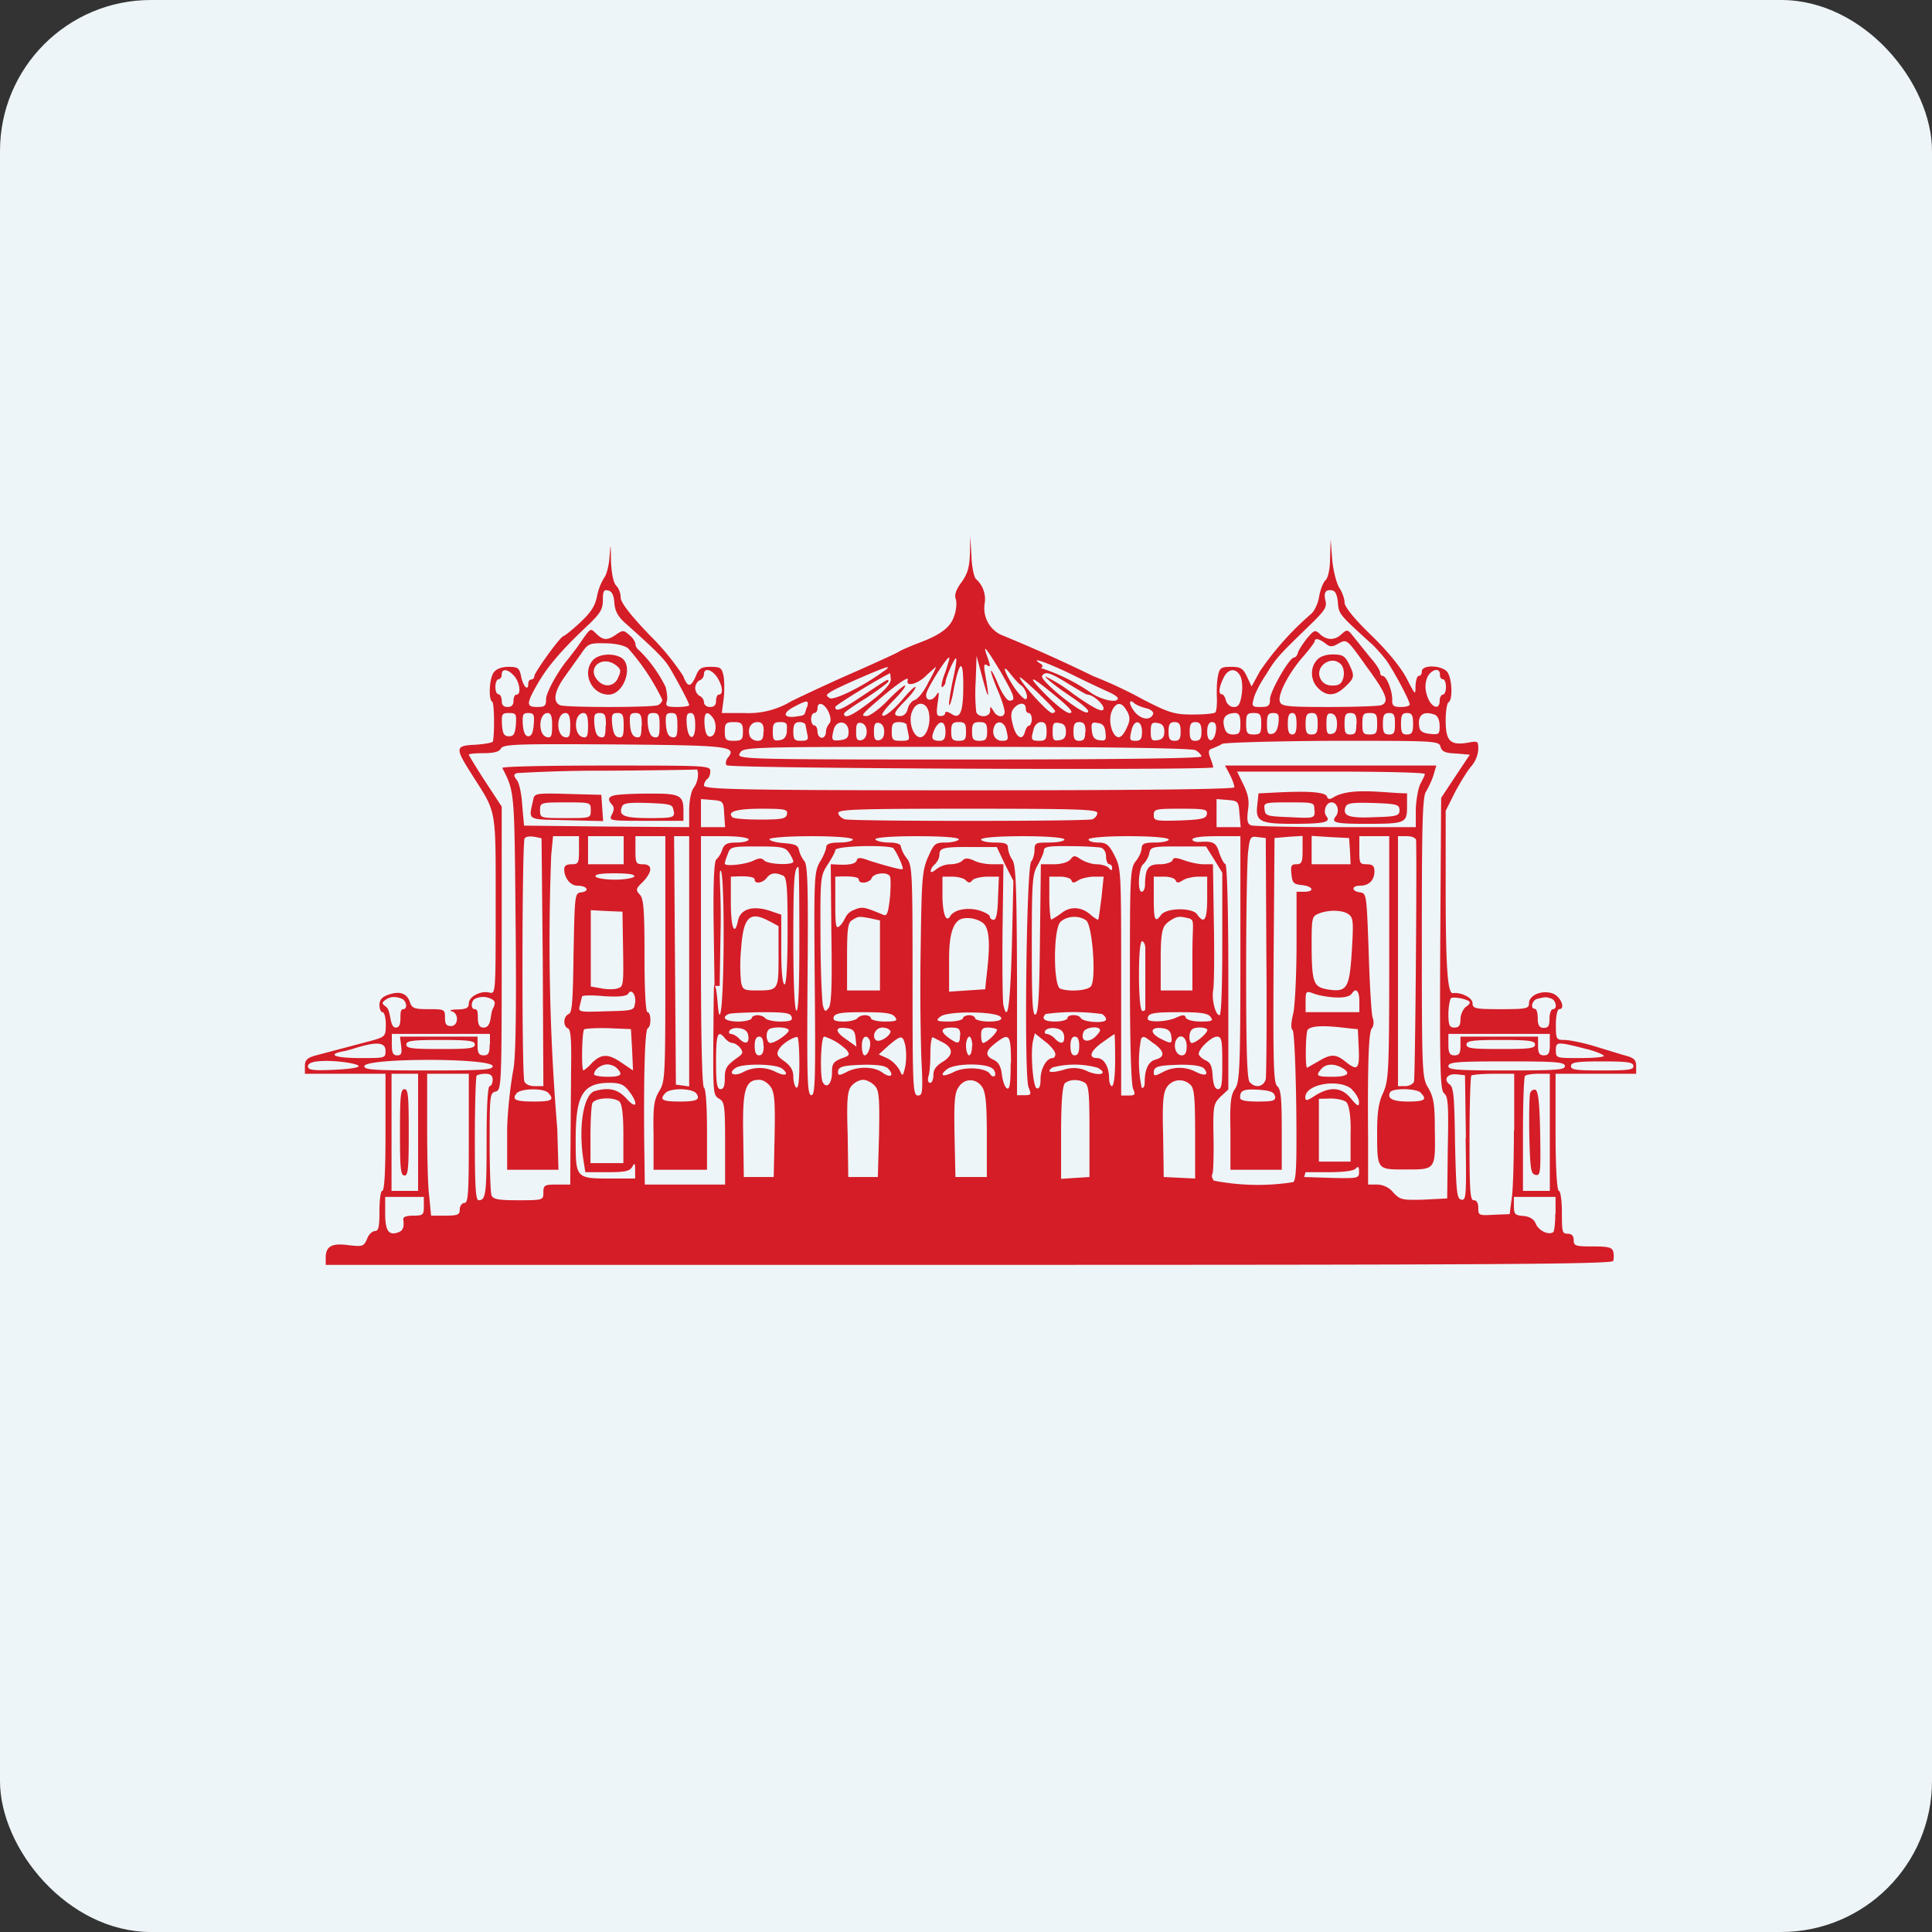 <!-- by FastBull --><svg xmlns="http://www.w3.org/2000/svg" width="64" height="64" viewBox="0 0 64 64"><rect x="0" y="0" width="64" height="64" fill="#333333" stroke="none"/><rect x="0" y="0" width="64" height="64" rx="5" ry="5" fill="#eef5f8" /><path fill="#eef5f8" d="M 2.75,2 L 61.55,2 L 61.55,60.80 L 2.75,60.80 L 2.75,2" /><path d="M 32.13,18.35 C 32.11,18.81 32.05,19.01 31.85,19.29 C 31.68,19.52 31.61,19.69 31.66,19.84 C 31.70,19.95 31.68,20.21 31.61,20.40 C 31.49,20.78 31.17,21.03 30.38,21.32 C 30.10,21.43 29.85,21.54 29.79,21.58 C 29.74,21.62 29.08,21.92 28.36,22.24 C 27.62,22.56 26.66,23.01 26.21,23.23 A 2.73,2.73 0 0,1 24.65,23.62 L 23.91,23.62 L 23.97,23.17 C 24,22.93 24,22.58 23.97,22.40 C 23.91,22.12 23.87,22.09 23.54,22.09 C 23.23,22.09 23.15,22.14 23.05,22.40 C 22.88,22.78 22.78,22.78 22.63,22.39 A 8.23,8.23 0 0,0 21.53,21.05 C 20.85,20.34 20.56,19.95 20.56,19.79 C 20.56,19.66 20.50,19.48 20.41,19.40 C 20.32,19.29 20.26,19.02 20.24,18.60 C 20.23,17.98 20.23,17.97 20.19,18.46 C 20.17,18.75 20.09,19.04 20.02,19.13 A 1.78,1.78 0 0,0 19.78,19.74 C 19.71,20.09 19.57,20.29 19.21,20.63 C 18.95,20.87 18.71,21.06 18.67,21.07 C 18.57,21.07 17.70,22.28 17.70,22.40 A 0.11,0.11 0 0,1 17.60,22.51 C 17.54,22.51 17.50,22.57 17.50,22.65 C 17.50,22.92 17.32,22.73 17.26,22.39 C 17.20,22.13 17.16,22.09 16.84,22.09 C 16.63,22.09 16.44,22.16 16.36,22.27 C 16.21,22.46 16.17,23.17 16.31,23.25 C 16.37,23.29 16.39,24.20 16.33,24.56 C 16.33,24.60 16.06,24.65 15.75,24.67 C 15.07,24.70 15.07,24.77 15.62,25.64 C 16.46,26.96 16.42,26.69 16.42,29.99 C 16.42,32.93 16.42,32.93 16.21,32.88 C 15.93,32.81 15.53,33.01 15.53,33.24 C 15.53,33.38 15.46,33.43 15.16,33.44 C 14.95,33.44 14.87,33.47 14.96,33.50 C 15.21,33.56 15.19,33.99 14.94,33.99 C 14.79,33.99 14.74,33.93 14.74,33.71 C 14.74,33.44 14.73,33.43 14.20,33.43 C 13.71,33.43 13.64,33.40 13.57,33.17 C 13.46,32.89 13.22,32.82 12.84,32.96 C 12.65,33.03 12.57,33.13 12.57,33.29 C 12.57,33.43 12.62,33.53 12.67,33.53 C 12.73,33.53 12.78,33.71 12.78,33.93 C 12.78,34.32 12.76,34.34 12.36,34.46 L 10.47,34.96 C 10.17,35.04 10.10,35.12 10.10,35.32 L 10.10,35.57 L 12.77,35.57 L 12.77,37.51 C 12.77,38.74 12.74,39.45 12.66,39.45 C 12.61,39.45 12.57,39.74 12.57,40.12 C 12.57,40.64 12.54,40.78 12.42,40.78 C 12.34,40.78 12.21,40.89 12.16,41.04 C 12.05,41.29 12.01,41.30 11.56,41.25 C 11,41.17 10.79,41.28 10.79,41.66 L 10.79,41.90 L 32.10,41.90 C 49.06,41.90 53.41,41.88 53.44,41.77 A 0.67,0.67 0 0,0 53.44,41.46 C 53.40,41.32 53.28,41.29 52.76,41.29 C 52.19,41.29 52.13,41.27 52.13,41.08 C 52.13,40.94 52.07,40.87 51.93,40.87 C 51.75,40.87 51.74,40.81 51.74,40.17 C 51.74,39.75 51.69,39.45 51.64,39.45 C 51.58,39.45 51.53,38.74 51.53,37.51 L 51.53,35.57 L 54.20,35.57 L 54.20,35.32 C 54.20,35.11 54.14,35.04 53.78,34.95 L 52.73,34.63 C 52.38,34.53 51.97,34.45 51.82,34.45 C 51.55,34.45 51.54,34.42 51.54,33.93 C 51.54,33.66 51.59,33.43 51.65,33.43 C 51.86,33.43 51.72,33.04 51.46,32.92 C 51.11,32.78 50.65,32.95 50.65,33.24 C 50.65,33.41 50.56,33.43 49.71,33.43 C 48.87,33.43 48.78,33.41 48.78,33.23 C 48.78,33.05 48.39,32.86 48.13,32.90 C 47.95,32.92 47.89,32.03 47.89,29.35 L 47.89,26.86 L 48.20,26.24 C 48.38,25.91 48.62,25.51 48.75,25.37 A 0.98,0.98 0 0,0 48.97,24.83 C 48.97,24.54 48.97,24.54 48.58,24.61 C 48.04,24.69 47.89,24.54 47.89,23.87 C 47.89,23.57 47.93,23.29 47.99,23.26 C 48.13,23.17 48.10,22.48 47.95,22.27 C 47.78,22.03 47.10,22.01 47.10,22.24 C 47.10,22.33 47.06,22.39 47,22.39 C 46.94,22.39 46.90,22.55 46.89,22.73 C 46.89,23.04 46.89,23.04 46.59,22.46 C 46.39,22.09 45.96,21.56 45.41,21.03 C 44.83,20.47 44.54,20.09 44.54,19.96 C 44.54,19.83 44.46,19.61 44.36,19.46 C 44.27,19.31 44.16,18.89 44.13,18.52 L 44.08,17.86 L 44.06,18.49 C 44.06,18.86 43.99,19.15 43.91,19.22 C 43.84,19.28 43.74,19.52 43.70,19.75 C 43.67,19.97 43.55,20.23 43.44,20.33 A 9.83,9.83 0 0,0 41.74,22.23 L 41.46,22.74 L 41.31,22.42 C 41.18,22.14 41.10,22.09 40.78,22.09 C 40.46,22.09 40.40,22.12 40.35,22.38 C 40.31,22.54 40.30,22.86 40.31,23.09 C 40.32,23.33 40.30,23.55 40.26,23.60 C 40.21,23.64 39.88,23.67 39.52,23.67 C 38.92,23.67 38.74,23.62 37.90,23.19 A 14.51,14.51 0 0,0 36.22,22.40 A 51.27,51.27 0 0,0 33.14,21.02 A 0.98,0.98 0 0,1 32.62,19.98 A 0.89,0.89 0 0,0 32.33,19.18 C 32.27,19.13 32.19,18.78 32.18,18.41 L 32.14,17.75 L 32.13,18.35 L 32.13,18.35 M 20.35,19.96 C 20.37,20.23 20.46,20.41 20.69,20.62 C 21.81,21.62 22.02,21.84 22.22,22.18 C 22.52,22.70 22.83,23.29 22.83,23.36 C 22.83,23.39 22.65,23.42 22.43,23.42 C 22.08,23.42 22.04,23.39 22.09,23.23 C 22.12,23.13 22.09,22.92 22.05,22.76 A 4.41,4.41 0 0,0 21.18,21.55 C 21.11,21.50 21.05,21.41 21.05,21.34 C 21.05,21.27 20.97,21.13 20.84,21.03 C 20.66,20.87 20.63,20.87 20.41,21.02 C 20.11,21.23 19.98,21.21 19.75,20.99 C 19.54,20.80 19.60,20.75 19.12,21.44 L 18.83,21.82 C 18.51,22.19 18.09,22.93 18.09,23.16 C 18.09,23.38 18.05,23.42 17.80,23.42 C 17.44,23.42 17.43,23.32 17.77,22.72 C 18.11,22.11 18.57,21.56 19.51,20.68 C 19.89,20.31 19.97,20.18 19.97,19.88 C 19.97,19.60 20,19.52 20.14,19.56 C 20.26,19.58 20.33,19.70 20.35,19.95 L 20.35,19.96 M 44.32,19.97 C 44.35,20.34 44.37,20.36 45.38,21.28 C 45.54,21.41 45.78,21.69 45.92,21.87 C 46.17,22.22 46.70,23.21 46.70,23.34 C 46.70,23.38 46.58,23.42 46.41,23.42 C 46.16,23.42 46.11,23.38 46.12,23.17 C 46.12,22.87 45.93,22.39 45.80,22.39 C 45.76,22.39 45.72,22.35 45.72,22.29 C 45.72,22.21 45.58,21.99 45.40,21.79 L 44.86,21.12 C 44.65,20.85 44.63,20.84 44.46,20.99 C 44.23,21.22 43.96,21.22 43.73,21.01 C 43.57,20.86 43.54,20.86 43.31,21.13 C 43.17,21.30 43.04,21.51 43,21.60 C 42.98,21.71 42.91,21.78 42.87,21.78 C 42.71,21.78 42.07,22.91 42.07,23.16 C 42.07,23.38 42.02,23.42 41.76,23.42 C 41.48,23.42 41.46,23.40 41.53,23.15 C 41.56,22.99 41.75,22.62 41.95,22.33 C 42.28,21.78 42.39,21.68 43.44,20.66 C 43.87,20.24 43.96,20.11 43.91,19.91 C 43.84,19.63 43.91,19.51 44.14,19.56 C 44.24,19.58 44.30,19.72 44.32,19.97 L 44.32,19.97 M 43.90,21.31 C 44.06,21.44 44.13,21.44 44.35,21.31 C 44.62,21.17 44.62,21.17 45.26,22.07 C 45.93,22.98 46.03,23.25 45.76,23.36 C 45.67,23.39 44.90,23.42 44.04,23.42 C 42.66,23.42 42.45,23.40 42.40,23.25 C 42.31,23.03 42.68,22.31 43.16,21.76 C 43.37,21.52 43.54,21.29 43.55,21.25 C 43.55,21.13 43.69,21.15 43.90,21.31 L 43.90,21.31 M 20.81,21.48 A 7.35,7.35 0 0,1 21.94,23.18 C 21.94,23.24 21.87,23.33 21.79,23.36 C 21.58,23.44 18.74,23.44 18.55,23.36 C 18.31,23.25 18.36,22.91 18.69,22.44 L 19.24,21.67 C 19.48,21.32 19.51,21.30 20.04,21.31 C 20.38,21.31 20.69,21.38 20.81,21.48 L 20.81,21.48 M 33.14,22.24 C 33.62,23.08 33.66,23.21 33.44,23.21 C 33.36,23.21 33.20,22.98 33.08,22.70 C 32.96,22.41 32.85,22.20 32.83,22.22 C 32.81,22.24 32.91,22.53 33.04,22.84 C 33.18,23.16 33.28,23.49 33.28,23.58 C 33.28,23.79 33.02,23.77 32.91,23.55 C 32.80,23.38 32.80,23.38 32.80,23.55 C 32.80,23.76 32.42,23.79 32.34,23.59 A 5.78,5.78 0 0,1 32.32,22.59 L 32.35,21.73 L 32.57,22.55 C 32.77,23.27 32.78,23.16 32.62,22.25 C 32.59,22.04 32.60,21.98 32.69,22.03 C 32.82,22.12 32.82,22.08 32.70,21.74 C 32.54,21.30 32.66,21.45 33.14,22.24 L 33.14,22.24 M 19.64,21.87 C 19.27,22.29 19.59,23.01 20.16,23.01 C 20.68,23.01 21,22.03 20.57,21.78 C 20.27,21.62 19.82,21.67 19.64,21.87 L 19.64,21.87 M 43.62,21.87 C 43.39,22.13 43.41,22.55 43.67,22.80 C 43.95,23.08 44.24,23.06 44.56,22.75 C 44.88,22.45 44.88,22.39 44.68,21.98 C 44.55,21.73 44.47,21.68 44.15,21.68 C 43.91,21.68 43.72,21.75 43.62,21.87 M 31.30,22.30 C 31.19,22.59 31.16,22.79 31.22,22.76 C 31.27,22.72 31.32,22.65 31.32,22.61 C 31.32,22.45 31.63,21.76 31.67,21.81 C 31.70,21.83 31.65,22.17 31.56,22.55 C 31.48,22.93 31.43,23.28 31.44,23.35 C 31.46,23.41 31.54,23.17 31.60,22.80 C 31.79,21.86 31.91,21.82 31.91,22.71 C 31.91,23.61 31.80,23.84 31.52,23.65 C 31.39,23.57 31.31,23.56 31.31,23.62 C 31.31,23.68 31.25,23.72 31.15,23.72 C 31.03,23.72 31.01,23.65 31.06,23.29 C 31.12,22.91 31.11,22.87 31,23.05 C 30.83,23.28 30.61,23.18 30.70,22.93 C 30.81,22.64 31.36,21.78 31.44,21.78 C 31.47,21.78 31.40,22.01 31.30,22.31 L 31.30,22.30 M 20.41,22.04 C 20.57,22.17 20.58,22.22 20.48,22.44 C 20.36,22.74 20.03,22.79 19.81,22.55 C 19.41,22.14 19.94,21.68 20.41,22.04 M 35.48,22.33 C 35.98,22.58 36.54,22.84 36.72,22.92 C 36.90,23 37.03,23.09 37.03,23.13 C 37.03,23.30 36.53,23.20 36.17,22.97 A 6.25,6.25 0 0,0 34.48,22.13 C 34.56,22.09 34.55,22.03 34.46,21.98 C 34.09,21.74 34.65,21.93 35.48,22.33 L 35.48,22.33 M 44.44,22.03 C 44.51,22.13 44.54,22.30 44.50,22.45 C 44.45,22.64 44.37,22.71 44.14,22.71 C 43.95,22.71 43.82,22.63 43.75,22.50 C 43.52,22.08 44.13,21.66 44.44,22.03 L 44.44,22.03 M 29.25,22.25 C 28.59,22.74 27.64,23.20 27.49,23.13 C 27.35,23.04 27.36,23.02 27.53,22.91 C 27.75,22.77 29.24,22.12 29.39,22.10 C 29.44,22.10 29.39,22.17 29.25,22.25 L 29.25,22.25 M 30.75,22.61 C 30.61,22.91 30.40,23.16 30.30,23.19 C 30.21,23.21 30.10,23.35 30.07,23.48 C 30.04,23.63 29.93,23.72 29.83,23.72 C 29.56,23.72 29.59,23.61 29.99,23.21 C 30.18,23.02 30.33,22.82 30.33,22.76 C 30.33,22.71 30.12,22.90 29.88,23.19 C 29.63,23.48 29.36,23.71 29.26,23.71 C 29.16,23.71 29.26,23.55 29.59,23.21 C 29.86,22.94 30.03,22.71 29.98,22.71 C 29.92,22.71 29.66,22.94 29.39,23.22 C 29.13,23.49 28.81,23.72 28.71,23.72 C 28.53,23.72 28.55,23.68 28.81,23.44 C 29.55,22.78 30.14,22.34 30.07,22.53 C 29.99,22.77 30.42,22.66 30.70,22.36 L 31,22.09 C 31.02,22.09 30.91,22.33 30.75,22.61 L 30.75,22.61 M 33.80,22.69 C 33.95,22.75 34.08,23.11 33.99,23.16 C 33.94,23.19 33.76,23.01 33.59,22.76 C 33.24,22.23 33.17,21.92 33.50,22.36 C 33.63,22.52 33.77,22.67 33.81,22.69 L 33.80,22.69 M 17.04,22.40 C 17.22,22.61 17.27,23.01 17.11,23.01 C 17.05,23.01 17.01,23.11 17.01,23.22 C 17.01,23.35 16.95,23.42 16.81,23.42 C 16.68,23.42 16.62,23.35 16.62,23.21 C 16.62,23.11 16.57,23 16.52,23 C 16.46,23 16.41,22.90 16.41,22.76 C 16.41,22.61 16.46,22.50 16.52,22.50 C 16.57,22.50 16.62,22.43 16.62,22.35 C 16.62,22.13 16.83,22.16 17.04,22.40 L 17.04,22.40 M 23.76,22.44 C 23.94,22.73 23.97,23.01 23.81,23.01 C 23.76,23.01 23.72,23.11 23.72,23.22 C 23.72,23.35 23.66,23.42 23.52,23.42 C 23.41,23.42 23.32,23.35 23.32,23.26 A 0.25,0.25 0 0,0 23.17,23.05 C 23.10,23.01 23.03,22.90 23.03,22.79 C 23.03,22.69 23.10,22.57 23.17,22.54 C 23.26,22.51 23.32,22.41 23.32,22.33 C 23.32,22.11 23.58,22.17 23.76,22.44 L 23.76,22.44 M 41.09,22.40 C 41.15,22.53 41.17,22.78 41.13,23.02 C 41.08,23.34 41.02,23.42 40.87,23.42 C 40.76,23.42 40.66,23.34 40.61,23.21 C 40.59,23.11 40.53,23 40.48,23 C 40.36,23 40.37,22.79 40.52,22.48 C 40.67,22.14 40.94,22.11 41.09,22.40 L 41.09,22.40 M 47.70,22.35 C 47.70,22.43 47.73,22.50 47.80,22.50 C 47.85,22.50 47.90,22.61 47.90,22.76 C 47.90,22.90 47.85,23.01 47.80,23.01 C 47.74,23.01 47.69,23.11 47.69,23.22 C 47.69,23.56 47.38,23.42 47.27,23.03 A 0.84,0.84 0 0,1 47.28,22.44 C 47.41,22.17 47.70,22.10 47.70,22.34 L 47.70,22.35 M 29.51,22.50 C 29.51,22.64 29.33,22.86 28.88,23.21 C 28.26,23.69 27.96,23.84 27.96,23.64 C 27.96,23.60 28.30,23.36 28.70,23.12 C 29.10,22.85 29.43,22.61 29.43,22.57 C 29.44,22.46 29.39,22.51 28.54,23.07 C 27.89,23.51 27.67,23.60 27.67,23.42 C 27.67,23.36 29.10,22.48 29.49,22.30 L 29.51,22.51 L 29.51,22.50 M 35.39,22.65 C 35.71,22.85 35.99,23.01 36.02,23.01 C 36.23,23.01 36.62,23.39 36.55,23.50 C 36.50,23.60 36.23,23.46 35.57,23 A 4.88,4.88 0 0,0 34.63,22.41 C 34.60,22.43 34.94,22.71 35.38,23.01 C 35.95,23.39 36.14,23.58 36.01,23.60 C 35.80,23.64 34.44,22.54 34.52,22.39 C 34.63,22.22 34.80,22.29 35.39,22.65 M 34.95,23.55 C 34.96,23.59 34.92,23.62 34.85,23.62 C 34.72,23.62 33.78,22.58 33.78,22.44 C 33.78,22.36 34.89,23.41 34.95,23.55 M 34.69,22.83 C 35.45,23.44 35.60,23.62 35.43,23.62 C 35.32,23.62 35.01,23.37 34.69,23.06 C 34.06,22.43 34.06,22.32 34.69,22.83 M 26.72,23.44 C 26.64,23.72 26.68,23.69 26.34,23.74 C 25.94,23.79 25.92,23.61 26.31,23.41 C 26.75,23.18 26.81,23.18 26.73,23.44 L 26.72,23.44 M 37.96,23.46 C 38.11,23.49 38.22,23.58 38.20,23.65 C 38.12,23.86 37.85,23.85 37.63,23.63 C 37.42,23.40 37.35,23.12 37.56,23.28 C 37.62,23.35 37.81,23.42 37.96,23.46 L 37.96,23.46 M 27.45,23.59 C 27.53,23.78 27.53,23.90 27.47,23.97 A 0.47,0.47 0 0,0 27.36,24.25 C 27.36,24.35 27.30,24.44 27.23,24.44 C 27.14,24.44 27.08,24.34 27.08,24.23 C 27.08,24.12 27.03,24.03 26.97,24.03 C 26.92,24.03 26.87,23.93 26.87,23.82 C 26.87,23.71 26.92,23.62 26.97,23.62 C 27.03,23.62 27.08,23.56 27.08,23.47 C 27.08,23.22 27.31,23.29 27.45,23.59 L 27.45,23.59 M 30.77,23.61 C 30.85,23.99 30.67,24.46 30.46,24.42 C 30.23,24.38 30.08,23.86 30.22,23.56 C 30.36,23.21 30.69,23.24 30.77,23.60 L 30.77,23.61 M 33.98,23.47 C 33.98,23.56 34.02,23.62 34.08,23.62 C 34.13,23.62 34.18,23.71 34.18,23.83 C 34.18,23.93 34.13,24.04 34.09,24.04 C 34.04,24.04 33.99,24.12 33.95,24.25 C 33.87,24.56 33.65,24.43 33.55,24 C 33.48,23.74 33.48,23.59 33.58,23.47 C 33.75,23.26 33.98,23.26 33.98,23.47 L 33.98,23.47 M 37.34,23.56 C 37.44,23.77 37.44,23.87 37.32,24.12 C 37.24,24.30 37.13,24.44 37.04,24.42 C 36.83,24.38 36.70,23.85 36.83,23.56 C 36.97,23.24 37.17,23.24 37.33,23.56 L 37.34,23.56 M 17.09,24.01 C 17.06,24.31 17.02,24.39 16.86,24.39 C 16.70,24.39 16.65,24.31 16.63,24.01 C 16.61,23.65 16.63,23.62 16.86,23.62 C 17.10,23.62 17.11,23.65 17.09,24.01 M 17.68,24.01 C 17.66,24.26 17.61,24.39 17.50,24.39 C 17.40,24.39 17.34,24.26 17.32,24.01 C 17.30,23.67 17.32,23.62 17.50,23.62 C 17.68,23.62 17.71,23.67 17.68,24.01 M 18.29,24.04 C 18.29,24.38 18.26,24.45 18.12,24.42 C 17.81,24.35 17.84,23.62 18.14,23.62 C 18.25,23.62 18.29,23.72 18.29,24.04 L 18.29,24.04 M 18.89,24.04 C 18.89,24.38 18.86,24.45 18.71,24.42 C 18.41,24.35 18.43,23.62 18.73,23.62 C 18.84,23.62 18.89,23.72 18.89,24.04 L 18.89,24.04 M 19.48,24.04 C 19.48,24.38 19.45,24.45 19.31,24.42 C 18.99,24.35 19.01,23.62 19.33,23.62 C 19.43,23.62 19.48,23.72 19.48,24.04 L 19.48,24.04 M 20.06,24.04 C 20.06,24.38 20.03,24.45 19.90,24.42 C 19.77,24.40 19.72,24.27 19.69,24 C 19.67,23.68 19.69,23.62 19.87,23.62 C 20.03,23.62 20.08,23.68 20.07,24.04 L 20.06,24.04 M 20.66,24.04 C 20.66,24.38 20.63,24.45 20.48,24.42 C 20.37,24.40 20.31,24.27 20.28,24 C 20.25,23.68 20.28,23.62 20.45,23.62 C 20.63,23.62 20.66,23.68 20.66,24.04 L 20.66,24.04 M 21.25,24.04 C 21.25,24.38 21.22,24.45 21.08,24.42 C 20.96,24.40 20.89,24.27 20.87,24 C 20.85,23.68 20.87,23.62 21.05,23.62 C 21.22,23.62 21.26,23.68 21.26,24.04 L 21.25,24.04 M 21.85,24.04 C 21.85,24.38 21.82,24.45 21.67,24.42 C 21.56,24.40 21.49,24.27 21.46,24 C 21.44,23.68 21.46,23.62 21.64,23.62 C 21.82,23.62 21.85,23.68 21.85,24.04 M 22.44,24.04 C 22.44,24.38 22.41,24.45 22.26,24.42 C 22.14,24.40 22.08,24.27 22.06,24 C 22.04,23.68 22.06,23.62 22.24,23.62 C 22.41,23.62 22.44,23.68 22.44,24.04 M 23.03,24.04 C 23.03,24.56 22.79,24.53 22.75,24 C 22.73,23.71 22.75,23.62 22.88,23.62 C 22.98,23.62 23.03,23.72 23.03,24.04 M 23.61,23.77 C 23.77,23.97 23.72,24.40 23.52,24.40 C 23.41,24.40 23.36,24.26 23.34,24.01 C 23.31,23.61 23.41,23.51 23.61,23.77 M 41.09,23.98 C 41.09,24.29 41.05,24.33 40.84,24.33 C 40.68,24.33 40.59,24.26 40.55,24.06 C 40.48,23.78 40.60,23.63 40.91,23.62 C 41.04,23.62 41.09,23.70 41.09,23.98 L 41.09,23.98 M 41.78,23.98 C 41.78,24.29 41.75,24.33 41.53,24.33 C 41.32,24.33 41.28,24.29 41.28,23.98 C 41.28,23.66 41.31,23.62 41.53,23.62 C 41.74,23.62 41.78,23.66 41.78,23.98 M 42.35,23.96 C 42.32,24.17 42.26,24.29 42.14,24.31 C 42.01,24.34 41.97,24.28 41.97,23.99 C 41.97,23.68 42.01,23.62 42.18,23.62 C 42.35,23.62 42.38,23.67 42.35,23.96 M 42.95,23.98 C 42.95,24.23 42.91,24.33 42.81,24.33 C 42.70,24.33 42.66,24.23 42.66,23.98 C 42.66,23.72 42.70,23.62 42.81,23.62 C 42.91,23.62 42.95,23.72 42.95,23.98 M 43.65,23.98 C 43.65,24.27 43.61,24.33 43.45,24.33 C 43.29,24.33 43.25,24.27 43.25,23.98 C 43.25,23.69 43.29,23.62 43.46,23.62 C 43.61,23.62 43.65,23.69 43.65,23.98 L 43.65,23.98 M 44.29,23.98 C 44.29,24.19 44.24,24.29 44.12,24.31 C 43.97,24.34 43.94,24.28 43.94,23.98 C 43.94,23.68 43.97,23.61 44.12,23.64 C 44.22,23.66 44.29,23.77 44.29,23.98 M 44.93,23.98 C 44.93,24.27 44.90,24.33 44.73,24.33 C 44.57,24.33 44.54,24.27 44.54,23.98 C 44.54,23.69 44.57,23.62 44.73,23.62 C 44.90,23.62 44.94,23.69 44.94,23.98 L 44.93,23.98 M 45.62,23.98 C 45.62,24.29 45.59,24.33 45.37,24.33 C 45.16,24.33 45.13,24.29 45.13,23.98 C 45.13,23.66 45.16,23.62 45.37,23.62 C 45.59,23.62 45.62,23.66 45.62,23.98 M 46.21,23.98 C 46.21,24.27 46.18,24.33 46.02,24.33 C 45.85,24.33 45.81,24.27 45.81,23.98 C 45.81,23.69 45.85,23.62 46.02,23.62 C 46.18,23.62 46.21,23.69 46.21,23.98 M 46.81,23.98 C 46.81,24.27 46.77,24.33 46.60,24.33 C 46.45,24.33 46.41,24.27 46.41,23.98 C 46.41,23.69 46.45,23.62 46.61,23.62 C 46.77,23.62 46.81,23.69 46.81,23.98 L 46.81,23.98 M 47.54,23.68 C 47.63,23.72 47.69,23.87 47.69,24.05 C 47.69,24.32 47.67,24.34 47.37,24.31 C 47.16,24.29 47.04,24.23 47.02,24.10 C 46.94,23.69 47.15,23.53 47.54,23.68 L 47.54,23.68 M 24.61,24.24 C 24.61,24.50 24.57,24.54 24.31,24.54 C 24.04,24.54 24.01,24.50 24.01,24.23 C 24.01,23.97 24.04,23.92 24.31,23.92 C 24.57,23.92 24.61,23.97 24.61,24.24 M 25.29,24.24 C 25.29,24.47 25.25,24.54 25.09,24.54 C 24.99,24.54 24.87,24.47 24.84,24.39 C 24.75,24.14 24.87,23.92 25.09,23.92 C 25.25,23.92 25.30,24 25.30,24.24 L 25.29,24.24 M 26.07,24.21 C 26.05,24.42 25.97,24.50 25.82,24.52 C 25.63,24.55 25.60,24.51 25.60,24.24 C 25.60,23.98 25.63,23.92 25.85,23.92 C 26.06,23.92 26.09,23.97 26.06,24.21 L 26.07,24.21 M 26.68,24 L 26.74,24.31 C 26.79,24.50 26.76,24.54 26.53,24.54 C 26.32,24.54 26.28,24.50 26.28,24.23 C 26.28,24 26.33,23.92 26.49,23.92 C 26.60,23.92 26.68,23.97 26.68,24.01 L 26.68,24 M 28.11,24.24 C 28.11,24.44 28.05,24.49 27.83,24.52 C 27.55,24.55 27.53,24.52 27.62,24.16 C 27.72,23.82 28.11,23.88 28.11,24.24 L 28.11,24.24 M 28.71,24.24 C 28.71,24.40 28.63,24.50 28.53,24.52 C 28.39,24.54 28.36,24.48 28.36,24.24 C 28.36,23.99 28.39,23.92 28.53,23.95 C 28.63,23.97 28.71,24.07 28.71,24.24 M 29.29,24.24 C 29.29,24.40 29.23,24.50 29.12,24.52 C 28.99,24.54 28.95,24.48 28.95,24.24 C 28.95,23.99 28.99,23.92 29.12,23.95 C 29.22,23.97 29.29,24.07 29.29,24.24 M 30.03,24.01 L 30.09,24.31 C 30.14,24.52 30.11,24.54 29.85,24.54 C 29.57,24.54 29.54,24.51 29.54,24.23 C 29.54,23.98 29.58,23.92 29.79,23.92 C 29.92,23.92 30.03,23.97 30.04,24.01 L 30.03,24.01 M 31.32,24.24 C 31.32,24.46 31.27,24.54 31.13,24.54 C 30.87,24.54 30.83,24.46 30.95,24.18 C 31.11,23.83 31.32,23.86 31.32,24.24 L 31.32,24.24 M 32,24.24 C 32,24.49 31.97,24.54 31.76,24.54 C 31.55,24.54 31.51,24.49 31.51,24.23 C 31.51,23.98 31.55,23.92 31.76,23.92 C 31.97,23.92 32,23.98 32,24.24 M 32.70,24.24 C 32.70,24.49 32.65,24.54 32.45,24.54 C 32.24,24.54 32.20,24.49 32.20,24.23 C 32.20,23.98 32.24,23.92 32.45,23.92 C 32.66,23.92 32.70,23.98 32.70,24.24 M 33.33,24.16 C 33.42,24.51 33.40,24.54 33.19,24.54 C 32.97,24.54 32.84,24.32 32.93,24.08 C 33.01,23.85 33.26,23.89 33.33,24.16 M 34.67,24.24 C 34.67,24.49 34.63,24.54 34.43,24.54 C 34.16,24.54 34.14,24.51 34.24,24.16 C 34.27,24.02 34.38,23.92 34.48,23.92 C 34.63,23.92 34.67,24 34.67,24.24 M 35.31,24.24 C 35.31,24.42 35.25,24.50 35.09,24.52 C 34.90,24.55 34.87,24.51 34.87,24.24 C 34.87,23.96 34.90,23.92 35.08,23.95 C 35.25,23.97 35.31,24.05 35.31,24.24 L 35.31,24.24 M 35.95,24.24 C 35.95,24.47 35.91,24.54 35.75,24.54 C 35.60,24.54 35.56,24.47 35.56,24.23 C 35.56,24 35.60,23.92 35.75,23.92 C 35.91,23.92 35.96,24 35.96,24.24 L 35.95,24.24 M 36.62,24.27 C 36.65,24.52 36.62,24.55 36.42,24.52 C 36.26,24.50 36.19,24.42 36.17,24.21 C 36.14,23.95 36.17,23.91 36.36,23.95 C 36.53,23.97 36.60,24.05 36.62,24.26 L 36.62,24.27 M 37.83,24.24 C 37.83,24.47 37.79,24.54 37.62,24.54 C 37.41,24.54 37.41,24.50 37.49,24.16 C 37.59,23.81 37.83,23.87 37.83,24.24 L 37.83,24.24 M 38.57,24.24 C 38.57,24.42 38.50,24.50 38.34,24.52 C 38.16,24.55 38.12,24.51 38.12,24.24 C 38.12,23.96 38.16,23.92 38.34,23.95 C 38.50,23.97 38.57,24.05 38.57,24.24 M 39.11,24.24 C 39.11,24.47 39.07,24.54 38.91,24.54 C 38.75,24.54 38.71,24.47 38.71,24.23 C 38.71,24 38.75,23.92 38.91,23.92 C 39.07,23.92 39.11,24 39.11,24.24 M 39.80,24.24 C 39.80,24.47 39.75,24.54 39.59,24.54 C 39.45,24.54 39.41,24.47 39.41,24.23 C 39.41,24 39.45,23.92 39.60,23.92 C 39.75,23.92 39.80,24 39.80,24.24 L 39.80,24.24 M 40.28,24.20 C 40.23,24.60 39.99,24.64 39.99,24.24 C 39.99,24.03 40.05,23.92 40.15,23.92 C 40.26,23.92 40.30,24.01 40.28,24.20 L 40.28,24.20 M 47.72,24.74 C 47.76,24.89 47.87,24.95 48.23,24.96 L 48.69,25 L 48.21,25.72 L 47.74,26.43 L 47.71,31.26 C 47.69,35.55 47.71,36.11 47.84,36.22 C 47.97,36.32 47.99,36.60 47.96,38.02 L 47.94,39.70 L 47.16,39.74 C 46.44,39.76 46.38,39.74 46.16,39.51 A 0.71,0.71 0 0,0 45.63,39.24 L 45.32,39.24 L 45.32,37.74 C 45.30,35.22 45.34,34.19 45.44,34.07 C 45.51,33.99 45.52,33.84 45.47,33.71 C 45.43,33.58 45.37,32.61 45.34,31.54 C 45.27,29.63 45.27,29.59 45.05,29.56 C 44.76,29.52 44.77,29.34 45.05,29.34 C 45.35,29.34 45.53,29.16 45.53,28.86 C 45.53,28.68 45.46,28.63 45.27,28.63 C 45.04,28.63 45.03,28.59 45.03,28.17 L 45.03,27.70 L 46.02,27.70 L 46.02,31.73 C 46.02,35.52 46,35.78 45.82,36.20 C 45.67,36.51 45.62,36.86 45.62,37.46 C 45.62,38.77 45.60,38.74 46.57,38.74 C 47.57,38.74 47.55,38.76 47.53,37.40 C 47.53,36.58 47.49,36.35 47.32,36.05 C 47.11,35.71 47.10,35.63 47.10,31.06 C 47.10,27.35 47.12,26.38 47.24,26.22 C 47.30,26.12 47.42,25.88 47.48,25.70 L 47.58,25.36 L 40.58,25.36 L 40.74,25.66 C 40.82,25.82 40.89,26 40.89,26.08 C 40.89,26.14 38.17,26.18 32.11,26.18 C 24.53,26.18 23.32,26.15 23.32,26.02 C 23.32,25.95 23.37,25.86 23.42,25.81 C 23.48,25.78 23.53,25.67 23.53,25.55 C 23.53,25.36 23.42,25.36 20.06,25.36 C 18.16,25.36 16.62,25.39 16.64,25.44 C 17.05,26.24 17.04,26.17 17.08,30.57 C 17.11,33.63 17.08,34.98 17.01,35.41 C 16.94,35.76 16.82,36.64 16.80,37.39 L 16.80,38.75 L 18.50,38.75 L 18.46,37.39 A 74.71,74.71 0 0,1 18.26,28.33 L 18.32,27.70 L 19.18,27.70 L 19.18,28.17 C 19.18,28.59 19.16,28.63 18.93,28.63 C 18.77,28.63 18.69,28.68 18.69,28.79 C 18.69,29.09 18.90,29.34 19.13,29.34 C 19.45,29.34 19.55,29.52 19.26,29.56 C 19.04,29.59 19.04,29.60 19,31.56 C 18.98,33.20 18.95,33.55 18.84,33.59 C 18.66,33.67 18.64,33.99 18.82,34.07 C 18.90,34.10 18.93,34.42 18.92,35.22 L 18.90,37.79 L 18.89,39.24 L 18.44,39.24 C 18.04,39.24 18,39.26 18,39.50 C 18,39.75 18,39.76 17.17,39.76 C 16.51,39.76 16.33,39.73 16.28,39.59 C 16.25,39.51 16.22,38.71 16.22,37.82 C 16.22,36.29 16.23,36.20 16.42,36.16 C 16.61,36.10 16.62,36.01 16.62,31.41 L 16.62,26.72 L 16.07,25.88 C 15.77,25.42 15.53,25.02 15.53,25 C 15.53,24.97 15.75,24.95 16.02,24.95 C 16.36,24.95 16.54,24.90 16.59,24.80 C 16.67,24.65 17.11,24.64 20.34,24.66 C 24.13,24.69 24.41,24.72 24.12,25.09 C 24.05,25.17 24.02,25.30 24.07,25.35 C 24.13,25.46 40.19,25.52 40.19,25.42 C 40.19,25.39 40.15,25.25 40.09,25.10 C 40.01,24.89 40.04,24.83 40.17,24.79 C 40.27,24.75 40.41,24.69 40.49,24.64 C 40.57,24.60 42.22,24.55 44.16,24.54 C 47.55,24.54 47.67,24.54 47.72,24.74 L 47.72,24.74 M 39.60,24.85 C 39.71,24.91 39.80,25.01 39.80,25.06 C 39.80,25.12 36.98,25.16 32.10,25.16 C 24.43,25.16 24.40,25.15 24.51,24.95 C 24.61,24.74 24.72,24.74 32.01,24.74 C 36.93,24.74 39.48,24.79 39.60,24.85 L 39.60,24.85 M 23.12,25.69 C 23.12,25.81 23.06,26 22.97,26.11 C 22.89,26.23 22.83,26.54 22.83,26.86 L 22.83,27.40 L 20.10,27.38 L 17.36,27.35 L 17.30,26.68 C 17.28,26.31 17.20,25.93 17.12,25.84 C 17.01,25.69 17.01,25.66 17.12,25.61 A 48.41,48.41 0 0,1 20.12,25.53 C 21.69,25.52 23.01,25.50 23.06,25.49 C 23.10,25.47 23.13,25.56 23.12,25.70 L 23.12,25.69 M 47.20,25.64 C 47.20,25.68 47.13,25.82 47.05,25.97 C 46.98,26.11 46.91,26.50 46.90,26.81 L 46.90,27.40 L 44.25,27.40 C 42.79,27.40 41.52,27.37 41.44,27.34 C 41.32,27.29 41.30,27.18 41.34,26.84 C 41.39,26.53 41.35,26.32 41.19,25.99 L 40.98,25.56 L 44.09,25.56 C 45.80,25.56 47.20,25.59 47.20,25.64 L 47.20,25.64 M 17.66,26.51 C 17.51,27.19 17.43,27.14 18.76,27.17 L 19.98,27.20 L 19.95,26.77 L 19.92,26.33 L 18.81,26.30 C 17.73,26.27 17.70,26.28 17.66,26.51 L 17.66,26.51 M 20.34,26.35 C 20.14,26.40 20.13,26.50 20.27,26.65 C 20.35,26.74 20.35,26.82 20.27,26.98 C 20.17,27.19 20.17,27.19 21.40,27.19 L 22.64,27.19 L 22.64,26.85 C 22.64,26.33 22.51,26.28 21.45,26.29 C 20.94,26.29 20.43,26.32 20.34,26.35 L 20.34,26.35 M 41.65,26.66 C 41.58,27.21 41.74,27.29 42.82,27.29 C 43.85,27.29 44.10,27.24 43.94,27.04 C 43.82,26.89 43.92,26.58 44.11,26.58 C 44.30,26.58 44.38,26.86 44.26,27.03 C 44.07,27.25 44.24,27.29 45.22,27.29 C 46.55,27.29 46.61,27.27 46.61,26.73 L 46.61,26.28 C 45.94,26.28 44.80,26.07 44.21,26.39 C 44.06,26.49 43.99,26.49 43.96,26.39 C 43.87,26.11 42.03,26.28 41.69,26.28 L 41.65,26.66 L 41.65,26.66 M 23.99,26.97 L 24.02,27.40 L 23.22,27.40 L 23.22,26.47 L 23.59,26.50 C 23.96,26.53 23.97,26.55 23.99,26.97 M 41.06,26.97 L 41.10,27.40 L 40.30,27.40 L 40.30,26.47 L 40.67,26.50 C 41.02,26.53 41.03,26.55 41.06,26.97 L 41.06,26.97 M 19.57,26.84 C 19.57,27.10 19.57,27.10 18.73,27.10 C 17.91,27.10 17.89,27.10 17.89,26.84 C 17.89,26.59 17.91,26.58 18.73,26.58 C 19.57,26.58 19.57,26.58 19.57,26.84 M 22.32,26.86 C 22.35,27.08 22.32,27.10 21.51,27.10 C 20.67,27.10 20.49,27.02 20.60,26.73 C 20.64,26.60 20.82,26.58 21.47,26.60 C 22.24,26.63 22.29,26.65 22.31,26.86 L 22.32,26.86 M 43.55,26.84 C 43.55,27.11 43.55,27.11 42.73,27.07 C 41.98,27.04 41.91,27.03 41.89,26.81 C 41.86,26.59 41.88,26.58 42.70,26.58 C 43.54,26.58 43.54,26.58 43.54,26.84 L 43.55,26.84 M 46.36,26.84 C 46.36,27.02 46.28,27.05 45.53,27.07 C 44.69,27.11 44.47,27.03 44.57,26.74 C 44.62,26.60 44.78,26.58 45.50,26.60 C 46.28,26.63 46.36,26.65 46.36,26.84 L 46.36,26.84 M 26.07,26.97 C 26.04,27.12 25.91,27.15 25.18,27.15 C 24.72,27.15 24.30,27.12 24.26,27.07 C 24.08,26.89 24.39,26.79 25.21,26.79 C 26.01,26.79 26.10,26.81 26.07,26.97 L 26.07,26.97 M 36.35,26.93 C 36.35,27.01 36.28,27.10 36.19,27.14 C 35.98,27.21 28.28,27.21 27.98,27.14 C 27.87,27.10 27.77,27.01 27.77,26.93 C 27.77,26.81 28.46,26.79 32.06,26.79 C 35.66,26.79 36.35,26.81 36.35,26.93 L 36.35,26.93 M 39.98,26.97 C 39.95,27.12 39.81,27.15 39.08,27.18 C 38.27,27.20 38.22,27.19 38.22,27 C 38.22,26.80 38.28,26.79 39.12,26.79 C 39.92,26.79 40,26.81 39.98,26.97 M 17.98,31.86 L 18,35.98 L 17.71,35.98 C 17.54,35.98 17.40,35.91 17.37,35.82 C 17.28,35.59 17.29,27.86 17.38,27.77 C 17.48,27.65 17.80,27.74 17.94,27.77 L 17.98,31.86 L 17.98,31.86 M 20.66,28.63 L 19.48,28.63 L 19.48,27.70 L 20.66,27.70 L 20.66,28.63 M 22.04,31.76 C 22.04,35.64 22.04,35.81 21.84,36.14 C 21.67,36.43 21.63,36.62 21.65,37.57 L 21.65,38.75 L 23.42,38.75 L 23.42,37.42 C 23.42,36.64 23.38,36.06 23.32,36.03 C 23.26,35.99 23.22,34.48 23.22,31.83 L 23.22,27.70 L 24.01,27.70 C 24.47,27.70 24.80,27.75 24.80,27.81 C 24.80,27.86 24.62,27.91 24.41,27.91 C 24.08,27.91 23.99,27.96 23.92,28.16 A 0.77,0.77 0 0,1 23.73,28.47 C 23.66,28.51 23.62,29.23 23.64,30.60 L 23.67,32.66 L 23.84,32.66 L 23.87,30.83 C 23.90,29.66 23.80,28.84 23.87,28.84 C 24.02,28.84 24,33.55 23.84,33.61 C 23.77,33.63 23.77,32.68 23.67,32.66 C 23.64,32.39 23.64,33.47 23.63,34.47 C 23.62,36.18 23.63,36.28 23.81,36.39 C 24,36.49 24.02,36.60 24.02,37.87 L 24.02,39.24 L 21.36,39.24 L 21.34,37.79 C 21.32,35.40 21.37,34.09 21.46,34.06 C 21.58,34 21.57,33.53 21.45,33.53 C 21.39,33.53 21.35,32.84 21.35,31.67 C 21.35,30.13 21.32,29.78 21.20,29.64 C 21.05,29.48 21.06,29.44 21.30,29.21 C 21.62,28.87 21.62,28.63 21.30,28.63 C 21.07,28.63 21.05,28.59 21.05,28.17 L 21.05,27.70 L 22.04,27.70 L 22.04,31.76 L 22.04,31.76 M 22.83,31.85 L 22.83,35.99 L 22.62,35.96 L 22.39,35.93 L 22.36,31.82 L 22.33,27.70 L 22.83,27.70 L 22.83,31.85 L 22.83,31.85 M 28.25,27.81 C 28.25,27.86 28.05,27.91 27.81,27.91 C 27.50,27.91 27.37,27.96 27.37,28.06 C 27.37,28.13 27.28,28.37 27.16,28.55 C 26.97,28.90 26.96,29.04 26.99,32.60 C 27.02,35.82 27,36.28 26.88,36.28 C 26.74,36.28 26.73,35.81 26.75,32.49 C 26.78,29.32 26.75,28.67 26.65,28.53 A 0.92,0.92 0 0,1 26.47,28.17 C 26.44,28 26.34,27.96 25.97,27.93 C 25.70,27.91 25.49,27.85 25.49,27.80 C 25.49,27.75 26.07,27.70 26.88,27.70 C 27.73,27.70 28.25,27.75 28.25,27.81 L 28.25,27.81 M 31.76,27.81 C 31.73,27.86 31.53,27.91 31.33,27.91 C 30.97,27.91 30.94,27.95 30.74,28.40 C 30.55,28.84 30.53,29.11 30.50,31.34 A 80.85,80.85 0 0,0 30.52,35.03 C 30.58,36.19 30.56,36.29 30.41,36.29 C 30.24,36.29 30.23,36.03 30.23,32.48 C 30.23,28.86 30.22,28.66 30.03,28.42 A 0.98,0.98 0 0,1 29.84,28.04 C 29.84,27.96 29.69,27.91 29.45,27.91 C 29.24,27.91 29.03,27.86 29,27.81 C 28.96,27.75 29.44,27.70 30.38,27.70 C 31.32,27.70 31.80,27.75 31.76,27.81 L 31.76,27.81 M 35.26,27.81 C 35.26,27.86 35.05,27.91 34.76,27.91 C 34.31,27.91 34.27,27.92 34.27,28.16 C 34.27,28.29 34.22,28.47 34.16,28.54 C 34,28.71 33.92,35.60 34.07,36.01 C 34.17,36.26 34.16,36.28 33.94,36.28 L 33.69,36.28 L 33.69,32.50 C 33.68,29.32 33.65,28.67 33.54,28.49 A 0.87,0.87 0 0,1 33.39,28.09 C 33.39,27.95 33.31,27.91 32.95,27.91 C 32.70,27.91 32.50,27.86 32.50,27.81 C 32.50,27.75 33.02,27.70 33.88,27.70 C 34.73,27.70 35.26,27.75 35.26,27.81 L 35.26,27.81 M 38.72,27.81 C 38.72,27.86 38.51,27.91 38.27,27.91 C 37.91,27.91 37.83,27.95 37.82,28.09 C 37.82,28.19 37.74,28.39 37.63,28.52 C 37.44,28.76 37.43,28.96 37.43,32.33 C 37.43,34.59 37.47,35.96 37.54,36.08 C 37.62,36.26 37.60,36.29 37.39,36.29 L 37.14,36.29 L 37.14,32.53 C 37.14,28.84 37.14,28.78 36.92,28.34 C 36.73,27.97 36.64,27.91 36.37,27.91 C 36.19,27.91 36.06,27.86 36.06,27.81 C 36.06,27.75 36.56,27.70 37.38,27.70 C 38.21,27.70 38.71,27.75 38.71,27.81 L 38.72,27.81 M 41.09,31.77 C 41.09,35.47 41.06,35.85 40.91,36.07 C 40.77,36.28 40.74,36.53 40.76,37.44 L 40.76,38.75 L 42.46,38.75 L 42.46,37.42 C 42.46,36.37 42.43,36.08 42.31,35.98 C 42.19,35.87 42.17,35.31 42.19,31.80 L 42.22,27.76 L 42.68,27.72 L 43.15,27.69 L 43.15,28.16 C 43.15,28.56 43.12,28.63 42.94,28.63 C 42.78,28.63 42.75,28.68 42.78,28.95 C 42.81,29.25 42.85,29.29 43.13,29.32 C 43.50,29.36 43.56,29.54 43.21,29.54 L 42.95,29.54 L 42.95,31.27 C 42.95,32.24 42.90,33.23 42.85,33.53 C 42.77,33.85 42.75,34.08 42.82,34.12 C 42.87,34.16 42.92,35.27 42.94,36.64 C 42.96,38.57 42.94,39.09 42.84,39.16 A 7.56,7.56 0 0,1 40.21,39.11 C 40.15,39.03 40.13,38.94 40.16,38.90 C 40.19,38.87 40.21,38.33 40.20,37.70 C 40.18,36.61 40.20,36.57 40.43,36.33 L 40.69,36.09 L 40.69,32.34 C 40.69,30.14 40.65,28.62 40.59,28.62 C 40.55,28.62 40.46,28.45 40.39,28.26 C 40.29,27.90 40.18,27.86 39.73,27.89 C 39.60,27.90 39.50,27.86 39.50,27.81 C 39.50,27.74 39.79,27.70 40.30,27.70 L 41.09,27.70 L 41.09,31.76 L 41.09,31.77 M 41.95,31.64 C 41.97,33.77 41.95,35.62 41.93,35.75 C 41.86,36 41.59,36.06 41.40,35.85 C 41.31,35.77 41.28,34.80 41.28,32.20 C 41.28,30.25 41.31,28.44 41.35,28.18 C 41.40,27.74 41.43,27.69 41.66,27.73 L 41.93,27.76 L 41.95,31.64 L 41.95,31.64 M 44.72,28.19 L 44.74,28.63 L 43.45,28.63 L 43.45,27.69 L 44.07,27.73 L 44.69,27.76 L 44.72,28.19 L 44.72,28.19 M 46.91,27.83 C 46.94,28.76 46.88,35.72 46.84,35.83 C 46.81,35.91 46.68,35.98 46.55,35.98 L 46.31,35.98 L 46.31,27.70 L 46.61,27.70 C 46.78,27.70 46.90,27.76 46.91,27.83 L 46.91,27.83 M 26.14,28.25 C 26.22,28.37 26.28,28.50 26.28,28.54 C 26.28,28.67 25.44,28.64 25.31,28.50 C 25.23,28.42 25.15,28.42 24.98,28.50 C 24.71,28.64 24.01,28.71 24.01,28.61 C 24.01,28.57 24.05,28.43 24.11,28.29 C 24.19,28.05 24.23,28.04 25.09,28.04 C 25.89,28.04 26.01,28.06 26.14,28.25 L 26.14,28.25 M 29.57,28.08 C 29.64,28.10 29.95,28.74 29.90,28.79 C 29.86,28.84 28.88,28.54 28.77,28.50 C 28.50,28.40 28.41,28.40 28.38,28.50 C 28.32,28.71 27.70,28.63 27.52,28.63 L 27.54,30.94 C 27.57,32.68 27.54,33.28 27.45,33.39 C 27.34,33.53 27.32,33.52 27.26,33.31 C 27.23,33.17 27.18,32.16 27.18,31.04 C 27.17,29.05 27.18,29.02 27.41,28.65 C 27.55,28.44 27.67,28.22 27.67,28.16 C 27.67,28.03 29.18,27.98 29.56,28.08 L 29.57,28.08 M 33.29,28.63 L 33.57,29.18 L 33.52,31.36 C 33.46,33.35 33.38,33.90 33.24,33.30 C 33.21,33.17 33.20,32.07 33.21,30.84 L 33.24,28.63 L 32.87,28.63 C 32.66,28.63 32.39,28.58 32.25,28.50 C 32.06,28.42 31.97,28.42 31.89,28.50 C 31.82,28.58 31.64,28.63 31.47,28.63 A 0.80,0.80 0 0,0 31.01,28.80 C 30.90,28.89 30.83,28.91 30.83,28.86 C 30.83,28.80 30.89,28.69 30.97,28.63 C 31.05,28.55 31.12,28.42 31.12,28.31 C 31.12,28.08 31.27,28.05 32.24,28.06 L 33.02,28.06 L 33.29,28.63 L 33.29,28.63 M 36.47,28.08 C 36.57,28.11 36.64,28.23 36.64,28.38 C 36.64,28.51 36.69,28.63 36.75,28.63 C 36.79,28.63 36.84,28.68 36.84,28.74 C 36.84,28.85 36.81,28.85 36.72,28.74 C 36.65,28.68 36.48,28.63 36.33,28.63 C 36.17,28.63 35.94,28.55 35.81,28.47 C 35.60,28.33 35.57,28.33 35.46,28.47 C 35.38,28.56 35.17,28.63 34.91,28.63 L 34.48,28.63 L 34.45,31.10 C 34.43,32.95 34.40,33.57 34.30,33.61 C 34.20,33.64 34.18,33.13 34.18,31.32 C 34.18,29.16 34.20,28.95 34.38,28.65 C 34.48,28.46 34.58,28.25 34.58,28.17 C 34.58,28.05 34.74,28.02 35.44,28.03 C 35.91,28.03 36.38,28.06 36.47,28.08 L 36.47,28.08 M 40.22,28.47 L 40.49,28.91 L 40.49,31.26 C 40.49,32.61 40.46,33.63 40.40,33.63 C 40.26,33.63 40.13,33.10 40.19,32.78 C 40.22,32.61 40.23,31.61 40.21,30.55 L 40.18,28.63 L 39.87,28.63 C 39.71,28.63 39.42,28.57 39.23,28.50 C 38.95,28.40 38.87,28.40 38.84,28.50 C 38.82,28.56 38.63,28.63 38.42,28.63 C 38.03,28.63 37.94,28.76 37.93,29.31 C 37.93,29.44 37.88,29.54 37.82,29.54 C 37.67,29.54 37.72,28.76 37.86,28.64 A 0.79,0.79 0 0,0 38.07,28.28 C 38.11,28.05 38.16,28.04 39.04,28.04 L 39.95,28.04 L 40.22,28.47 L 40.22,28.47 M 26.48,31.14 C 26.48,32.71 26.45,33.52 26.38,33.48 C 26.32,33.44 26.28,32.54 26.28,31.14 C 26.28,29.14 26.31,28.72 26.45,28.72 C 26.47,28.72 26.48,29.81 26.48,31.14 M 21.01,29.04 C 20.97,29.09 20.68,29.14 20.37,29.14 C 20.05,29.14 19.76,29.09 19.73,29.04 C 19.69,28.96 19.92,28.93 20.36,28.93 C 20.81,28.93 21.04,28.96 21.01,29.04 L 21.01,29.04 M 25.93,29 C 26.06,29.05 26.09,29.31 26.09,30.83 C 26.09,31.95 26.05,32.61 25.99,32.61 C 25.92,32.61 25.88,32.16 25.88,31.45 L 25.88,30.30 L 25.50,30.17 C 24.94,29.99 24.54,30.11 24.45,30.48 C 24.34,31.04 24.21,30.76 24.21,29.90 L 24.21,29.04 C 24.33,29.04 25,28.98 25,29.14 C 25,29.29 25.26,29.26 25.40,29.08 C 25.52,28.92 25.68,28.89 25.92,29 L 25.93,29 M 29.48,29.03 C 29.51,29.07 29.51,29.39 29.48,29.74 C 29.42,30.27 29.38,30.36 29.25,30.30 C 28.62,30.04 28.57,30.02 28.27,30.15 C 27.97,30.28 28.02,30.49 27.81,30.68 C 27.69,30.78 27.67,30.68 27.67,29.91 L 27.67,29.04 C 27.77,29.04 28.45,28.99 28.45,29.14 C 28.45,29.30 28.82,29.25 28.88,29.08 C 28.95,28.92 29.40,28.87 29.48,29.03 L 29.48,29.03 M 31.98,29.15 C 32.09,29.26 32.13,29.26 32.22,29.15 C 32.29,29.09 32.51,29.04 32.72,29.04 L 33.09,29.04 L 33.06,29.75 C 33.05,30.23 33,30.47 32.92,30.47 C 32.85,30.47 32.79,30.42 32.79,30.36 C 32.79,30.31 32.62,30.21 32.41,30.15 C 32.01,30.05 31.59,30.14 31.47,30.36 C 31.33,30.58 31.22,30.23 31.22,29.63 L 31.22,29.04 L 31.54,29.04 C 31.72,29.04 31.92,29.09 31.98,29.15 M 35.49,29.15 C 35.52,29.26 35.57,29.26 35.74,29.15 C 35.85,29.09 36.09,29.04 36.24,29.04 L 36.56,29.04 L 36.49,29.72 C 36.44,30.10 36.40,30.43 36.38,30.46 C 36.36,30.48 36.28,30.42 36.17,30.34 C 35.86,30.04 35.47,30 35.16,30.25 C 35.01,30.36 34.85,30.46 34.82,30.46 C 34.80,30.46 34.76,30.14 34.76,29.75 L 34.76,29.04 L 35.11,29.04 C 35.29,29.04 35.47,29.09 35.49,29.16 L 35.49,29.15 M 38.94,29.15 C 38.98,29.26 39.03,29.26 39.20,29.15 C 39.30,29.09 39.53,29.04 39.70,29.04 L 39.99,29.04 L 39.99,29.75 C 39.99,30.49 39.89,30.63 39.65,30.28 C 39.48,30.06 38.63,30.07 38.46,30.31 C 38.26,30.58 38.22,30.49 38.22,29.75 L 38.22,29.04 L 38.55,29.04 C 38.74,29.04 38.91,29.09 38.94,29.16 L 38.94,29.15 M 20.64,31.44 C 20.66,32.63 20.65,32.69 20.46,32.74 C 20.35,32.78 20.10,32.78 19.92,32.74 L 19.57,32.68 L 19.57,30.15 L 20.10,30.18 L 20.62,30.20 L 20.64,31.44 M 44.68,30.29 C 44.83,30.41 44.84,30.53 44.78,31.52 C 44.70,32.77 44.62,32.88 43.94,32.77 C 43.50,32.68 43.45,32.53 43.45,31.21 C 43.45,30.41 43.47,30.35 43.67,30.27 C 44,30.13 44.48,30.14 44.68,30.29 L 44.68,30.29 M 25.50,30.52 L 25.79,30.68 L 25.79,31.68 C 25.79,32.81 25.79,32.81 25.05,32.81 C 24.66,32.81 24.60,32.79 24.55,32.54 A 5.46,5.46 0 0,1 24.55,31.44 C 24.62,30.37 24.84,30.16 25.49,30.52 L 25.50,30.52 M 28.83,30.42 L 29.15,30.49 L 29.15,32.81 L 28.06,32.81 L 28.06,31.69 C 28.06,30.74 28.09,30.56 28.23,30.48 C 28.44,30.35 28.44,30.35 28.83,30.42 L 28.83,30.42 M 32.58,30.59 C 32.93,30.90 32.66,32.29 32.64,32.77 L 31.44,32.85 L 31.44,31.73 C 31.44,30.77 31.65,30.56 31.78,30.47 C 31.97,30.36 32.37,30.41 32.58,30.59 M 35.98,30.49 C 36.19,30.65 36.32,32.44 36.14,32.67 C 36.03,32.82 35.41,32.86 35.12,32.75 C 34.89,32.65 34.89,30.81 35.12,30.55 C 35.32,30.34 35.74,30.31 35.98,30.49 M 39.38,30.42 C 39.59,30.49 39.50,30.53 39.50,31.65 L 39.50,32.81 L 38.45,32.81 L 38.45,31.75 C 38.45,30.76 38.53,30.67 38.73,30.52 C 38.98,30.35 39.05,30.34 39.38,30.42 L 39.38,30.42 M 37.94,31.41 L 37.94,33.41 C 37.94,33.48 37.88,33.51 37.83,33.48 C 37.77,33.44 37.73,32.93 37.73,32.29 C 37.73,31.62 37.77,31.18 37.83,31.18 C 37.88,31.18 37.94,31.28 37.94,31.41 M 21.03,33.24 C 21.01,33.47 20.97,33.48 20.09,33.50 C 19.16,33.53 19.15,33.53 19.21,33.30 L 19.28,33.01 C 19.28,32.97 19.60,32.96 20.01,33 C 20.52,33.03 20.75,33 20.81,32.92 C 20.91,32.73 21.08,32.95 21.04,33.24 L 21.03,33.24 M 44.78,32.92 C 44.91,32.70 45.03,32.82 45.03,33.16 L 45.03,33.53 L 43.25,33.53 L 43.25,33.17 C 43.25,32.83 43.27,32.82 43.51,32.91 C 43.72,33 44.63,33.16 44.78,32.91 L 44.78,32.92 M 13.30,33.08 C 13.47,33.14 13.51,33.43 13.36,33.43 C 13.16,33.43 13.39,34.04 13.11,34.04 C 12.90,34.04 12.96,33.49 12.80,33.36 C 12.64,33.24 12.64,33.22 12.77,33.12 C 12.94,33.01 13.08,33 13.30,33.08 L 13.30,33.08 M 16.31,33.11 C 16.41,33.17 16.41,33.25 16.33,33.41 C 16.23,33.58 16.30,34.04 16.02,34.04 C 15.69,34.04 15.94,33.43 15.73,33.43 C 15.58,33.43 15.60,33.14 15.75,33.08 A 0.61,0.61 0 0,1 16.31,33.11 L 16.31,33.11 M 48.68,33.19 C 48.71,33.22 48.66,33.29 48.55,33.36 C 48.46,33.44 48.38,33.62 48.38,33.76 C 48.38,33.97 48.33,34.04 48.18,34.04 C 48.02,34.04 47.98,33.97 47.98,33.59 C 47.98,33.35 48.03,33.12 48.06,33.07 C 48.13,33.01 48.58,33.08 48.69,33.19 L 48.68,33.19 M 51.39,33.08 C 51.55,33.14 51.60,33.43 51.44,33.43 C 51.39,33.43 51.33,33.56 51.33,33.73 C 51.33,33.97 51.30,34.05 51.14,34.05 C 51,34.05 50.94,33.97 50.94,33.73 C 50.94,33.56 50.90,33.42 50.85,33.42 C 50.68,33.42 50.75,33.13 50.92,33.09 C 51.20,33.02 51.22,33.02 51.39,33.08 L 51.39,33.08 M 26.22,33.68 C 26.27,33.80 26.19,33.84 25.84,33.84 C 25.61,33.84 25.38,33.78 25.35,33.73 C 25.31,33.68 25.20,33.63 25.09,33.63 C 24.99,33.63 24.90,33.68 24.90,33.73 C 24.90,33.78 24.69,33.84 24.46,33.84 C 24.04,33.84 23.87,33.71 24.14,33.59 C 24.20,33.56 24.68,33.54 25.21,33.53 C 25.98,33.53 26.18,33.55 26.22,33.68 L 26.22,33.68 M 29.64,33.68 C 29.75,33.81 29.70,33.84 29.30,33.84 C 29.05,33.84 28.85,33.78 28.85,33.73 C 28.85,33.68 28.76,33.63 28.65,33.63 C 28.55,33.63 28.44,33.68 28.40,33.73 C 28.37,33.78 28.17,33.84 27.96,33.84 C 27.66,33.84 27.58,33.80 27.62,33.68 C 27.68,33.56 27.88,33.53 28.60,33.53 C 29.29,33.53 29.55,33.56 29.64,33.68 L 29.64,33.68 M 33.17,33.71 C 33.19,33.79 33.06,33.84 32.75,33.84 C 32.51,33.84 32.30,33.78 32.30,33.73 C 32.30,33.68 32.21,33.63 32.11,33.63 C 32,33.63 31.90,33.68 31.90,33.73 C 31.90,33.78 31.69,33.84 31.44,33.84 C 31.01,33.84 30.98,33.81 31.16,33.67 C 31.41,33.48 33.11,33.50 33.16,33.71 L 33.17,33.71 M 36.49,33.58 C 36.57,33.63 36.64,33.70 36.64,33.77 C 36.64,33.91 35.89,33.87 35.80,33.72 C 35.72,33.59 35.36,33.60 35.36,33.73 C 35.36,33.78 35.18,33.84 34.96,33.84 C 34.60,33.84 34.48,33.75 34.64,33.59 A 6.74,6.74 0 0,1 36.49,33.59 L 36.49,33.58 M 40.10,33.69 C 40.20,33.81 40.16,33.84 39.77,33.84 C 39.50,33.84 39.31,33.78 39.28,33.71 C 39.25,33.61 39.18,33.61 38.96,33.71 C 38.67,33.85 38.02,33.88 38.02,33.75 C 38.02,33.56 38.19,33.53 39.07,33.53 C 39.75,33.53 40,33.56 40.10,33.68 L 40.10,33.69 M 20.94,34.78 L 20.97,35.46 L 20.60,35.21 C 20.15,34.90 19.93,34.90 19.61,35.21 A 1.37,1.37 0 0,1 19.33,35.46 C 19.25,35.46 19.28,34.18 19.35,34.10 C 19.39,34.07 19.75,34.05 20.16,34.06 L 20.90,34.09 L 20.94,34.78 M 24.79,34.32 C 24.82,34.58 24.68,34.61 24.47,34.39 C 24.39,34.31 24.27,34.25 24.21,34.25 C 24.15,34.25 24.13,34.19 24.17,34.14 C 24.20,34.08 24.35,34.04 24.48,34.06 C 24.67,34.08 24.77,34.16 24.79,34.32 M 26.12,34.11 C 26.20,34.18 25.70,34.55 25.52,34.55 C 25.39,34.55 25.35,34.22 25.46,34.11 C 25.55,34.01 26.04,34.01 26.12,34.11 M 28.34,34.37 L 28.37,34.67 L 28.02,34.42 C 27.65,34.17 27.65,34 28.04,34.06 C 28.25,34.08 28.32,34.15 28.34,34.37 L 28.34,34.37 M 29.49,34.13 C 29.57,34.27 29.13,34.57 29.01,34.45 C 28.87,34.31 29.01,34.04 29.23,34.04 C 29.34,34.04 29.45,34.08 29.48,34.14 L 29.49,34.13 M 31.80,34.29 C 31.80,34.59 31.74,34.60 31.44,34.39 C 31.13,34.17 31.16,34.04 31.51,34.04 C 31.76,34.04 31.81,34.08 31.81,34.29 L 31.80,34.29 M 33.02,34.10 C 33.08,34.16 32.69,34.55 32.56,34.55 C 32.53,34.55 32.50,34.43 32.50,34.29 C 32.50,34.09 32.55,34.04 32.73,34.04 C 32.85,34.04 32.99,34.07 33.02,34.10 M 35.25,34.31 C 35.28,34.58 35.14,34.62 34.93,34.39 C 34.85,34.31 34.73,34.25 34.67,34.25 C 34.61,34.25 34.59,34.19 34.63,34.14 C 34.66,34.08 34.81,34.04 34.94,34.06 C 35.13,34.08 35.23,34.16 35.25,34.32 L 35.25,34.31 M 36.44,34.13 C 36.44,34.18 36.34,34.30 36.23,34.39 C 35.98,34.56 35.79,34.46 35.89,34.19 C 35.95,34.02 36.44,33.97 36.44,34.13 M 38.80,34.32 C 38.84,34.59 38.80,34.59 38.41,34.39 C 38.07,34.20 38.12,34.01 38.50,34.06 C 38.69,34.08 38.78,34.16 38.80,34.32 L 38.80,34.32 M 39.99,34.13 C 39.99,34.23 39.62,34.55 39.48,34.55 C 39.38,34.55 39.37,34.20 39.48,34.11 C 39.57,34 40,34.02 40,34.13 L 39.99,34.13 M 45.01,34.73 C 45.04,35.43 44.97,35.49 44.56,35.16 C 44.25,34.91 44.08,34.91 43.67,35.16 L 43.30,35.37 C 43.23,35.37 43.25,34.18 43.32,34.11 C 43.55,33.87 44.65,34.08 44.98,34.09 L 45.01,34.72 L 45.01,34.73 M 16.22,34.60 C 16.22,34.89 16.18,34.96 16.02,34.96 C 15.87,34.96 15.82,34.89 15.82,34.64 L 15.82,34.34 L 13.25,34.34 L 13.29,34.65 C 13.32,34.90 13.29,34.96 13.16,34.96 C 13.02,34.96 12.98,34.88 12.98,34.60 L 12.98,34.25 L 16.23,34.25 L 16.23,34.60 L 16.22,34.60 M 24.01,34.39 C 24.09,34.48 24.19,34.55 24.26,34.55 C 24.33,34.55 24.44,34.62 24.52,34.71 C 24.62,34.85 24.62,34.90 24.45,35.02 C 24.06,35.30 24.01,35.38 24.01,35.73 C 24.01,35.97 23.97,36.08 23.87,36.08 C 23.75,36.08 23.72,35.90 23.72,35.16 C 23.72,34.25 23.78,34.10 24.01,34.39 L 24.01,34.39 M 34.96,34.92 C 34.96,34.99 34.92,35.05 34.87,35.05 C 34.67,35.05 34.47,35.40 34.47,35.74 C 34.47,35.98 34.43,36.08 34.34,36.05 C 34.22,36.01 34.13,34.88 34.22,34.48 L 34.28,34.23 L 34.63,34.51 C 34.82,34.65 34.96,34.84 34.96,34.92 L 34.96,34.92 M 36.94,35.11 C 36.94,35.62 36.90,35.98 36.83,35.98 C 36.79,35.98 36.74,35.86 36.74,35.72 C 36.74,35.34 36.57,35.05 36.34,35.05 C 36.04,35.05 36.12,34.81 36.52,34.53 C 36.73,34.38 36.90,34.26 36.92,34.26 C 36.93,34.26 36.94,34.63 36.94,35.11 L 36.94,35.11 M 51.34,34.60 C 51.34,34.89 51.30,34.96 51.14,34.96 C 51,34.96 50.95,34.89 50.95,34.64 L 50.95,34.34 L 48.38,34.34 L 48.38,34.65 C 48.38,34.89 48.34,34.96 48.18,34.96 C 48.03,34.96 47.98,34.89 47.98,34.60 L 47.98,34.25 L 51.34,34.25 L 51.34,34.60 L 51.34,34.60 M 25.30,34.65 C 25.30,34.85 25.25,34.96 25.15,34.96 C 25.04,34.96 25,34.85 25,34.64 C 25,34.44 25.05,34.34 25.15,34.34 C 25.25,34.34 25.29,34.45 25.29,34.65 L 25.30,34.65 M 26.48,35.22 C 26.48,35.78 26.45,36.06 26.38,36.03 C 26.33,36 26.28,35.83 26.28,35.67 C 26.28,35.46 26.20,35.32 25.99,35.16 C 25.73,34.98 25.71,34.92 25.81,34.75 C 25.91,34.58 26.23,34.37 26.41,34.35 C 26.45,34.35 26.48,34.74 26.48,35.22 L 26.48,35.22 M 27.66,34.49 C 27.80,34.57 27.98,34.71 28.06,34.80 C 28.16,34.94 28.14,34.97 27.88,35.06 C 27.61,35.17 27.56,35.23 27.56,35.53 C 27.56,35.89 27.39,36.08 27.26,35.86 C 27.15,35.69 27.19,34.35 27.30,34.34 C 27.34,34.34 27.51,34.41 27.66,34.49 L 27.66,34.49 M 28.80,34.44 C 28.88,34.58 28.77,34.96 28.64,34.96 C 28.59,34.96 28.55,34.82 28.55,34.64 C 28.55,34.35 28.69,34.25 28.80,34.44 L 28.80,34.45 M 29.99,34.64 A 2.10,2.10 0 0,1 29.99,35.32 C 29.91,35.67 29.90,35.67 29.80,35.45 A 1.01,1.01 0 0,0 29.40,35.06 L 29.11,34.93 L 29.44,34.63 C 29.86,34.28 29.90,34.28 29.99,34.63 L 29.99,34.64 M 31.25,34.54 C 31.59,34.73 31.58,34.96 31.22,35.18 C 31.01,35.31 30.92,35.43 30.92,35.61 C 30.92,35.76 30.87,35.87 30.82,35.87 C 30.74,35.87 30.72,35.78 30.76,35.64 C 30.80,35.52 30.82,35.17 30.82,34.88 C 30.82,34.57 30.86,34.35 30.90,34.36 L 31.25,34.54 L 31.25,34.54 M 32.20,34.64 C 32.20,34.82 32.16,34.96 32.10,34.96 C 32.06,34.96 32,34.82 32,34.64 C 32,34.48 32.06,34.34 32.11,34.34 C 32.16,34.34 32.21,34.48 32.21,34.66 L 32.20,34.64 M 33.48,35.22 C 33.48,35.87 33.45,36.08 33.37,36.06 C 33.29,36.03 33.22,35.83 33.19,35.61 C 33.16,35.33 33.08,35.19 32.92,35.11 C 32.62,34.98 32.64,34.81 32.97,34.56 C 33.44,34.19 33.49,34.26 33.49,35.22 L 33.48,35.22 M 35.75,34.66 C 35.75,34.85 35.71,34.96 35.60,34.96 C 35.50,34.96 35.46,34.85 35.46,34.64 C 35.46,34.45 35.51,34.34 35.60,34.34 C 35.71,34.34 35.75,34.45 35.75,34.65 M 38.23,34.57 C 38.58,34.83 38.60,35.01 38.28,35.10 C 38.05,35.16 37.92,35.41 37.92,35.85 C 37.92,35.99 37.88,36.06 37.82,36.03 A 4.09,4.09 0 0,1 37.80,34.41 C 37.88,34.31 37.90,34.32 38.22,34.57 L 38.23,34.57 M 39.31,34.66 C 39.31,34.87 39.26,34.96 39.15,34.96 C 38.98,34.96 38.87,34.72 38.94,34.50 C 39.05,34.21 39.31,34.32 39.31,34.65 L 39.31,34.66 M 40.49,35.21 C 40.49,35.90 40.47,36.08 40.35,36.08 C 40.25,36.08 40.19,35.94 40.17,35.64 C 40.15,35.31 40.10,35.19 39.92,35.12 C 39.80,35.05 39.71,34.97 39.71,34.91 C 39.71,34.74 40.13,34.34 40.31,34.34 C 40.47,34.34 40.49,34.45 40.49,35.21 L 40.49,35.21 M 15.73,34.60 C 15.73,34.73 15.54,34.75 14.59,34.75 C 13.65,34.75 13.46,34.73 13.46,34.60 C 13.46,34.48 13.65,34.45 14.59,34.45 C 15.54,34.45 15.73,34.48 15.73,34.60 M 50.85,34.60 C 50.85,34.73 50.66,34.75 49.72,34.75 C 48.77,34.75 48.58,34.73 48.58,34.60 C 48.58,34.48 48.77,34.45 49.72,34.45 C 50.66,34.45 50.85,34.48 50.85,34.60 M 12.77,34.81 C 12.77,35.05 12.77,35.05 11.93,35.05 C 11.09,35.05 10.80,34.93 11.40,34.82 C 11.72,34.77 12.77,34.30 12.77,34.80 L 12.77,34.81 M 52.60,34.76 C 52.89,34.84 53.13,34.94 53.13,34.98 C 53.13,35.02 52.76,35.05 52.33,35.05 C 51.54,35.05 51.54,35.05 51.54,34.79 C 51.54,34.50 51.58,34.50 52.59,34.76 L 52.60,34.76 M 11.88,35.32 C 11.88,35.37 11.52,35.42 11.04,35.44 C 10.33,35.47 10.20,35.44 10.20,35.32 C 10.20,35 11.88,35.19 11.88,35.32 M 16.32,35.32 C 16.32,35.44 16.02,35.46 14.19,35.46 C 12.38,35.46 12.07,35.44 12.07,35.32 C 12.07,35.04 16.32,35.04 16.32,35.32 M 51.84,35.32 C 51.84,35.44 51.55,35.46 49.92,35.46 C 48.27,35.46 47.98,35.44 47.98,35.32 C 47.98,35.18 48.27,35.16 49.92,35.16 C 51.55,35.16 51.84,35.18 51.84,35.32 M 54.11,35.32 C 54.11,35.44 53.93,35.46 53.07,35.46 C 52.22,35.46 52.04,35.44 52.04,35.32 C 52.04,35.19 52.22,35.16 53.07,35.16 C 53.93,35.16 54.11,35.19 54.11,35.32 M 20.44,35.39 C 20.65,35.60 20.57,35.67 20.13,35.67 C 19.88,35.67 19.68,35.63 19.68,35.59 C 19.68,35.43 19.91,35.26 20.12,35.26 C 20.23,35.26 20.38,35.32 20.44,35.39 L 20.44,35.39 M 25.91,35.40 C 26.16,35.60 26.02,35.67 25.70,35.51 A 1.16,1.16 0 0,0 24.61,35.52 C 24.30,35.68 24.09,35.55 24.38,35.37 C 24.63,35.22 25.71,35.24 25.91,35.40 L 25.91,35.40 M 29.44,35.42 C 29.63,35.64 29.49,35.72 29.23,35.53 C 28.95,35.32 28.39,35.32 28.03,35.52 C 27.81,35.63 27.76,35.63 27.76,35.52 C 27.76,35.33 27.92,35.29 28.66,35.27 C 29.14,35.27 29.36,35.31 29.44,35.42 L 29.44,35.42 M 32.91,35.42 C 32.97,35.51 32.99,35.61 32.95,35.64 C 32.92,35.68 32.84,35.65 32.80,35.58 C 32.67,35.37 31.96,35.32 31.60,35.51 C 31.24,35.69 31.09,35.64 31.37,35.42 C 31.64,35.21 32.74,35.21 32.90,35.42 L 32.91,35.42 M 36.36,35.37 C 36.71,35.56 36.46,35.66 36.05,35.50 A 1.02,1.02 0 0,0 35.23,35.44 C 34.81,35.56 34.63,35.52 34.87,35.36 A 2.87,2.87 0 0,1 36.36,35.37 L 36.36,35.37 M 39.89,35.40 C 40.06,35.61 39.92,35.66 39.62,35.51 A 1.16,1.16 0 0,0 38.51,35.52 C 38.26,35.65 38.22,35.65 38.22,35.53 C 38.22,35.32 38.38,35.29 39.12,35.27 C 39.55,35.27 39.81,35.31 39.89,35.40 L 39.89,35.40 M 44.45,35.37 C 44.77,35.55 44.66,35.67 44.14,35.67 C 43.62,35.67 43.57,35.64 43.77,35.41 C 43.92,35.24 44.18,35.22 44.45,35.37 M 13.85,37.51 L 13.85,39.45 L 12.97,39.45 L 12.97,35.57 L 13.85,35.57 L 13.85,37.51 M 15.53,37.72 C 15.53,39.55 15.51,39.85 15.38,39.85 C 15.30,39.85 15.23,39.96 15.23,40.06 C 15.23,40.24 15.17,40.27 14.75,40.27 L 14.28,40.27 L 14.22,39.64 C 14.17,39.30 14.15,38.24 14.15,37.29 L 14.15,35.57 L 15.53,35.57 L 15.53,37.71 L 15.53,37.72 M 16.32,35.77 C 16.32,35.88 16.27,35.98 16.22,35.98 C 16.16,35.98 16.12,36.62 16.12,37.70 C 16.12,39.51 16.10,39.76 15.86,39.76 C 15.76,39.76 15.73,39.39 15.73,37.73 C 15.73,36.62 15.76,35.67 15.79,35.63 C 15.83,35.60 15.96,35.57 16.08,35.57 C 16.25,35.57 16.32,35.63 16.32,35.78 L 16.32,35.77 M 48.55,37.70 C 48.58,39.63 48.57,39.77 48.41,39.74 C 48.26,39.71 48.24,39.53 48.20,37.88 C 48.18,36.32 48.15,36.03 48.03,35.93 C 47.79,35.76 47.95,35.55 48.27,35.59 L 48.53,35.62 L 48.56,37.70 L 48.55,37.70 M 50.15,37.44 C 50.15,38.46 50.12,39.51 50.07,39.75 L 50.01,40.22 L 49.49,40.24 C 48.99,40.27 48.97,40.26 48.97,40.02 C 48.97,39.85 48.92,39.76 48.82,39.76 C 48.70,39.76 48.68,39.46 48.68,37.73 C 48.68,36.62 48.71,35.67 48.74,35.63 C 48.78,35.60 49.12,35.57 49.49,35.57 L 50.16,35.57 L 50.16,37.44 L 50.15,37.44 M 51.34,37.51 L 51.34,39.45 L 50.45,39.45 L 50.45,37.57 C 50.45,36.55 50.48,35.68 50.52,35.64 C 50.56,35.60 50.76,35.57 50.97,35.57 L 51.34,35.57 L 51.34,37.51 M 25.54,36.02 C 25.66,36.21 25.68,36.52 25.66,37.63 L 25.63,38.99 L 24.64,38.99 L 24.62,37.63 C 24.59,36.10 24.68,35.77 25.15,35.77 C 25.28,35.77 25.44,35.87 25.54,36.02 M 28.98,35.97 C 29.12,36.12 29.14,36.36 29.12,37.57 L 29.08,38.99 L 28.10,38.99 L 28.08,37.57 C 28.04,36.36 28.08,36.12 28.21,35.97 C 28.30,35.86 28.47,35.77 28.59,35.77 C 28.71,35.77 28.88,35.86 28.98,35.97 L 28.98,35.97 M 32.53,36 C 32.65,36.18 32.69,36.52 32.69,37.64 L 32.69,38.99 L 31.65,38.99 L 31.62,37.63 C 31.60,36.52 31.62,36.21 31.75,36.02 C 31.94,35.71 32.33,35.71 32.53,36 M 35.94,35.87 C 36.07,35.96 36.09,36.25 36.09,37.48 L 36.09,38.99 L 35.15,39.05 L 35.15,37.53 C 35.15,36.48 35.20,35.98 35.27,35.89 C 35.42,35.75 35.74,35.74 35.94,35.87 L 35.94,35.87 M 39.44,35.94 C 39.56,36.06 39.59,36.36 39.59,37.57 L 39.59,39.04 L 38.55,38.99 L 38.53,37.63 C 38.50,36.52 38.53,36.21 38.65,36.02 C 38.83,35.74 39.21,35.71 39.44,35.94 L 39.44,35.94 M 20.84,36.15 C 21.16,36.57 21.09,36.77 20.76,36.40 C 20.47,36.08 20.18,36.01 19.71,36.14 C 19.33,36.24 19.15,37.33 19.33,38.45 L 19.39,38.83 L 20.12,38.83 C 20.69,38.83 20.85,38.80 20.94,38.66 C 21.02,38.51 21.04,38.52 21.04,38.76 L 21.04,39.04 L 20.25,39.04 C 19.07,39.04 19.07,39.04 19.07,37.75 C 19.07,36.28 19.30,35.88 20.17,35.87 C 20.56,35.87 20.67,35.93 20.84,36.15 L 20.84,36.15 M 44.78,36.09 C 44.92,36.22 45.02,36.41 45.02,36.51 C 45.02,36.67 44.97,36.65 44.76,36.40 C 44.45,36.01 44.07,35.98 43.57,36.29 C 43.30,36.47 43.24,36.48 43.24,36.35 C 43.24,35.90 44.39,35.72 44.79,36.09 L 44.78,36.09 M 13.25,37.51 C 13.25,38.71 13.27,38.94 13.40,38.94 C 13.52,38.94 13.54,38.71 13.54,37.51 C 13.54,36.30 13.52,36.08 13.40,36.08 C 13.27,36.08 13.25,36.30 13.25,37.51 M 18.16,36.20 C 18.37,36.43 18.29,36.49 17.70,36.49 C 17.07,36.49 16.95,36.43 17.11,36.22 C 17.25,36.05 18.01,36.04 18.16,36.20 M 22.96,36.15 C 23.05,36.18 23.12,36.27 23.12,36.35 C 23.12,36.45 22.96,36.49 22.52,36.49 C 21.93,36.49 21.83,36.43 22.05,36.20 C 22.18,36.07 22.70,36.04 22.96,36.15 M 42.24,36.31 C 42.26,36.46 42.19,36.49 41.67,36.49 C 41.24,36.49 41.08,36.45 41.08,36.36 C 41.08,36.11 41.20,36.07 41.71,36.10 C 42.09,36.13 42.21,36.18 42.23,36.31 L 42.24,36.31 M 47.07,36.21 C 47.28,36.42 47.20,36.49 46.65,36.49 C 46.13,36.49 45.94,36.39 46.05,36.18 C 46.14,36.04 46.92,36.05 47.07,36.20 L 47.07,36.21 M 50.69,36.21 C 50.66,36.28 50.65,36.91 50.66,37.62 C 50.69,38.74 50.71,38.89 50.87,38.92 C 51.03,38.95 51.04,38.86 51.02,37.55 C 51,36.55 50.96,36.14 50.86,36.10 C 50.80,36.08 50.71,36.13 50.69,36.21 L 50.69,36.21 M 20.53,36.51 C 20.61,36.59 20.65,36.98 20.65,37.58 L 20.65,38.53 L 19.56,38.53 L 19.56,37.62 C 19.56,37.12 19.59,36.64 19.62,36.55 C 19.70,36.36 20.36,36.32 20.54,36.51 L 20.53,36.51 M 44.61,36.52 C 44.69,36.63 44.76,37 44.74,37.57 L 44.74,38.48 L 43.69,38.48 L 43.69,36.40 L 44.07,36.39 C 44.32,36.39 44.55,36.45 44.61,36.52 L 44.61,36.52 M 44.02,38.83 C 44.48,38.83 44.82,38.79 44.90,38.72 C 45,38.61 45.02,38.65 45.02,38.82 C 45.02,39.03 44.99,39.04 44.11,39.02 L 43.20,38.99 L 43.25,38.83 L 44.02,38.83 M 14.04,39.96 C 14.04,40.24 14.02,40.27 13.69,40.27 C 13.47,40.27 13.34,40.31 13.36,40.40 C 13.39,40.64 13.36,40.76 13.20,40.82 C 12.88,40.94 12.76,40.78 12.76,40.20 L 12.76,39.65 L 14.04,39.65 L 14.04,39.97 L 14.04,39.96 M 51.52,40.21 C 51.52,40.52 51.49,40.79 51.45,40.82 C 51.29,40.92 50.98,40.77 50.88,40.55 C 50.82,40.39 50.68,40.30 50.46,40.28 C 50.19,40.26 50.15,40.22 50.15,39.96 L 50.15,39.65 L 51.53,39.65 L 51.53,40.21 L 51.52,40.21" fill="#d41d27" /></svg>